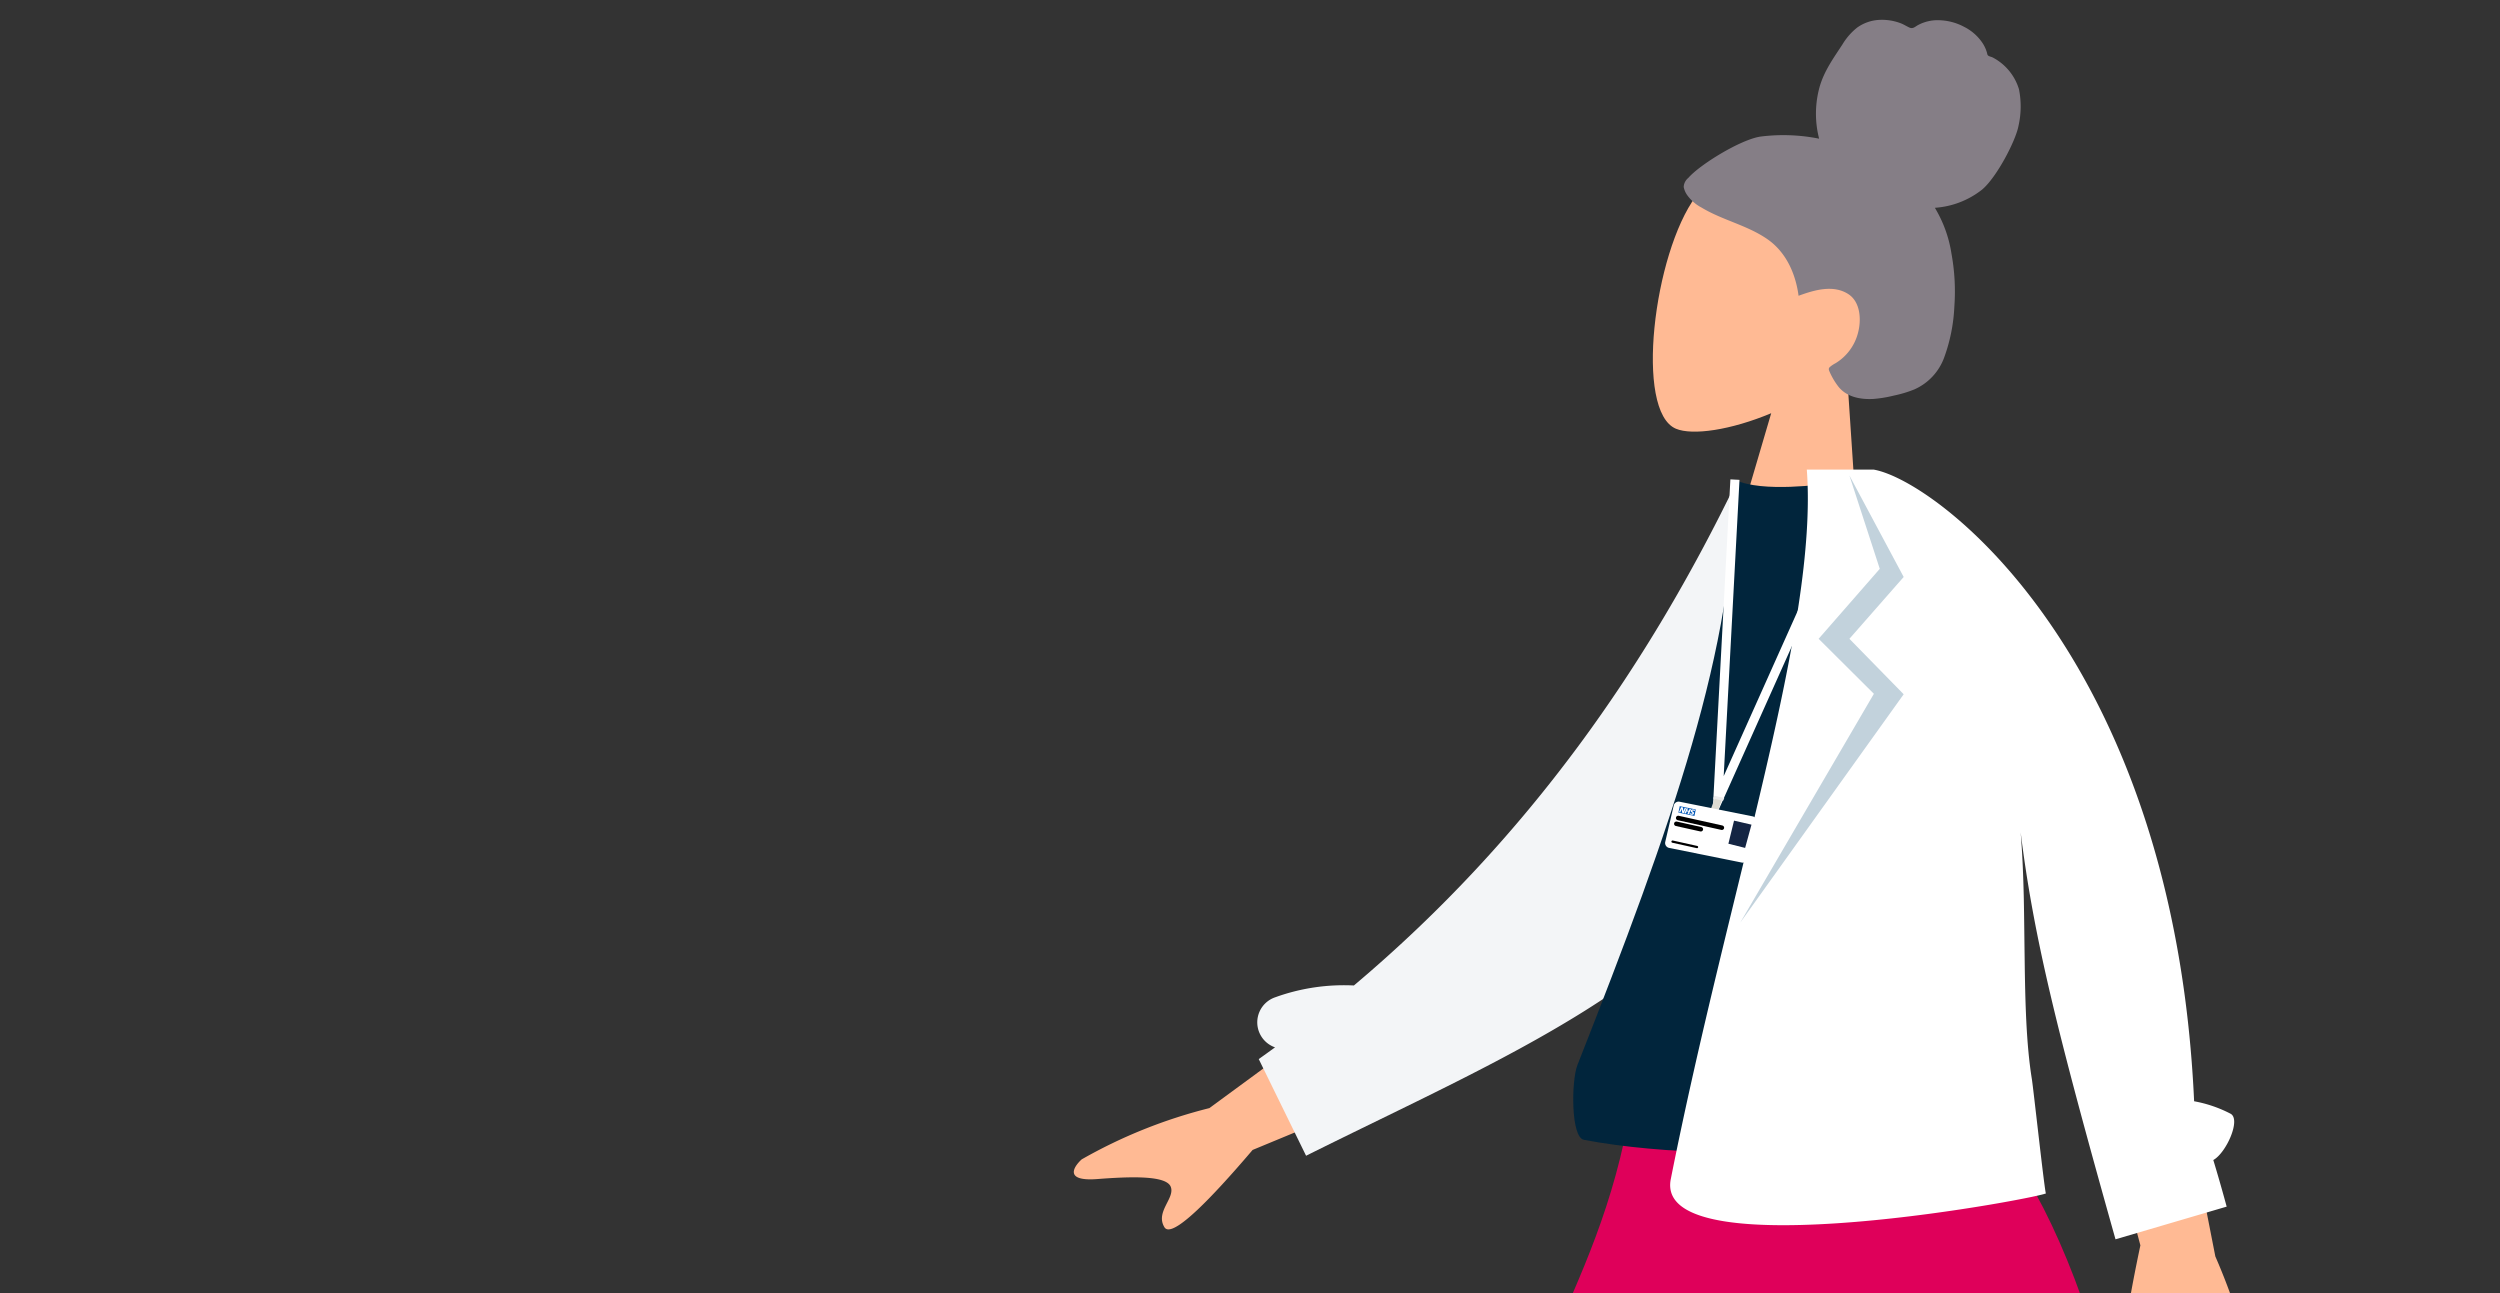<svg xmlns="http://www.w3.org/2000/svg" width="464" height="240" viewBox="0 0 464 240">
    <rect x="0" y="0" width="464" height="240" fill="#333333" stroke="none"/>
    <defs>
        <clipPath id="x63cs82bga">
            <path data-name="Rectangle 2" transform="translate(245.063 151.27)" style="fill:#1e3765" d="M0 0h464v240H0z"/>
        </clipPath>
    </defs>
    <g data-name="Mask Group 1" transform="translate(-245.063 -151.27)" style="clip-path:url(#x63cs82bga)">
        <g data-name="Group 9312">
            <g data-name="Head Front">
                <path d="m660.3 438.4-2.815-42.344c5.766-5.05 10.13-11.63 10.733-19.629 1.735-23.051-30.811-22.684-38.684-12.077s-11.413 39.927-3.717 43.154c3.069 1.288 10.157.272 17.682-2.878l-8.826 30.026z" transform="translate(-69.701 -176.663)" style="fill:#ffba94"/>
                <path d="M645.5 335.264a33.858 33.858 0 0 1 10.9.388 18.589 18.589 0 0 1 .057-9.5c.831-3.011 2.587-5.422 4.257-7.973a11.641 11.641 0 0 1 2.749-3.152 7.729 7.729 0 0 1 3.9-1.412 9.806 9.806 0 0 1 4.169.61c.588.216 1.092.573 1.663.816s.937-.091 1.435-.408a7.712 7.712 0 0 1 4.195-.962 10.371 10.371 0 0 1 4.442 1.2 8.947 8.947 0 0 1 3.414 2.961 6.391 6.391 0 0 1 .876 1.892c.071.278.066.437.319.571.23.124.513.169.75.29a9.866 9.866 0 0 1 4.866 5.9 16.264 16.264 0 0 1-.082 6.749c-.493 2.745-4.04 9.579-6.761 11.864a15.855 15.855 0 0 1-8.769 3.382 23.368 23.368 0 0 1 3.079 8.493 38.91 38.91 0 0 1 .536 9.856 31.524 31.524 0 0 1-1.862 9.367 10.334 10.334 0 0 1-5.555 5.989 22.155 22.155 0 0 1-3.768 1.137 23.427 23.427 0 0 1-3.8.631c-2.432.142-5.139-.34-6.686-2.482a13.082 13.082 0 0 1-1.51-2.624c-.128-.321-.2-.533.048-.791a5.645 5.645 0 0 1 1.106-.745 9.28 9.28 0 0 0 4.144-5.608c.656-2.455.455-5.774-1.818-7.222-2.8-1.787-6.338-.727-9.212.326-.549-4.162-2.351-8.1-5.732-10.467-3.746-2.62-8.344-3.538-12.235-5.881a7.729 7.729 0 0 1-2.7-2.327 3.881 3.881 0 0 1-.651-1.522 2.284 2.284 0 0 1 .848-1.67c2.176-2.506 9.725-7.123 13.388-7.676z" transform="translate(-73.706 -158.642)" style="fill:#857e86"/>
            </g>
            <g data-name="Group 8070">
                <g data-name="Bottom Standing Skirt">
                    <path data-name="Skirt Shadow" d="M683.151 837.162s-39.3 10.992-67.807 10.992-52.964-16.926-52.964-16.926 38.454-11.281 63.338-11.281 57.433 17.215 57.433 17.215z" transform="translate(-45.354 -367.073)" style="fill:#b70053"/>
                    <path d="M577.564 795.814a6.144 6.144 0 0 0 .635-1.243c3.5-9.261 59.59-109.161 65.178-127.427h-63.146c-4.248 13.889-23.369 101.037-26.061 118.424-8.491 27.426-25.973 116.25-28.2 122.4-2.348 6.474 10.862 13.214 14.382 5.259 5.6-12.663 18.946-47.7 24.89-69.095 5.564-20.052 10.103-38.096 12.322-48.318z" transform="translate(-30.251 -304.173)" style="fill:#ffba94"/>
                    <path d="M674.894 808.014c25.643 6.48 119.438 18.2 125.875 20.036 6.622 1.89 12.428-11.758 4.243-14.714-13.022-4.7-48.906-15.574-70.662-20.008-17.5-3.568-33.468-6.479-44.189-8.184.909-30.115 5.06-102.386 2.339-117.994h-55.874c2.61 14.968 24.669 124.184 28.769 135.115 1.3 3.9 5.184 5.627 9.5 5.749z" transform="translate(-75.916 -304.176)" style="fill:#ffba94"/>
                    <path d="M912.757 911.825a2.184 2.184 0 0 1 1.829-2.49c.036-.006.072-.01.109-.014l7.6-.774a70.265 70.265 0 0 1 8.32 2.468l-10.717 60.667s-8.235.985-7.96-4.221.369-8.664.369-8.664l-7.59-30.414a1.092 1.092 0 0 1 .795-1.325l.031-.007 4.717-1.036s3.034-4.328 3.555-7.278z" transform="translate(-186.255 -403.542)" style="fill:#e3e3e3" data-name="Left Shoe-6"/>
                    <path d="M511.477 1077.517a2.185 2.185 0 0 1 2.77 1.367l.032.1 2.084 7.344a70.229 70.229 0 0 1-.983 8.621h-61.59s-2.4-7.937 2.772-8.57 8.594-1.143 8.594-1.143l28.624-12.762a1.092 1.092 0 0 1 1.442.552l.012.028 1.84 4.465s4.789 2.234 7.783 2.234z" transform="translate(-.426 -470.983)" style="fill:#e3e3e3" data-name="Right Shoe-6"/>
                    <path d="M661.76 663.866s-36.932-10.565-69.89 0c-7.644 34.876-26.219 48.719-29.485 102.191 37.129 18.449 82.995-13.157 121.215 4.833 10.921-25.163-4.37-85.771-21.84-107.024z" transform="translate(-45.357 -300.892)" style="fill:#df005a"/>
                </g>
                <g data-name="Body Trench Coat">
                    <path d="m758.4 565.29 15.72 80.253a117.988 117.988 0 0 1 8.717 30.9c-.208 2.541-1.569 6.467-5.865-.086s-9.111-13.254-11.877-12.486c-1.215.339-1.826 1.629-2.486 3.009-.839 1.758-1.755 3.664-4.1 3.927q-4.177.469 1.7-27.319l-21.609-81.03z" transform="translate(-117.891 -261.082)" style="fill:#ffba94"/>
                    <path d="M472.065 646.751q-12.731 14.948-15.7 14.742a.808.808 0 0 1-.672-.405c-1.733-2.86 2.03-5.393 1.172-7.512s-7.414-1.9-13.627-1.422-4.4-2.287-2.9-3.651a93.814 93.814 0 0 1 23.7-9.516l34.847-25.587 7.7 19.047z" transform="translate(5.484 -282.052)" style="fill:#ffba94"/>
                    <path data-name="Back Arm" d="M593.393 521.593c5.316-10.216 3.517-44.919 4.025-57.543l-11.68-4.79c-16.275 33.652-38.315 65.939-71.044 93.518a37.444 37.444 0 0 0-14.584 2.184 4.914 4.914 0 0 0-.052 9.3q-1.5 1.092-3.027 2.178l8.787 17.94c36.982-18.446 71.737-32.348 87.575-62.787z" transform="translate(-18.346 -218.603)" style="fill:#f3f5f7"/>
                    <path d="M679.465 581.166s-51.5 5.658-81.068 0c-2.443-.466-2.335-11-1.2-13.867 17.638-44.782 29.241-77.566 29.241-108.666 4.855 2.536 16.992.764 16.992.764 21.745 32.048 31.741 68.825 36.035 121.769z" transform="translate(-59.368 -218.345)" style="fill:#01253c"/>
                    <g data-name="Group 8069">
                        <path data-name="Path 310333" d="m669.044 457.328-27.009 60.305 3.177-59.539" transform="translate(-78.143 -217.808)" style="stroke:#fff;stroke-width:1.693px;fill:none;stroke-miterlimit:10"/>
                        <g data-name="Group 8068">
                            <path data-name="Path 310334" d="m640.619 558.686 1.327.306-.872 2.436-1.327-.306z" transform="translate(-77.201 -259.53)" style="fill:#dcdbd2"/>
                            <path data-name="Path 310335" d="m640.8 558.354 1.826.421-.228.527-1.826-.421z" transform="translate(-77.54 -259.393)" style="fill:#ececec"/>
                            <path data-name="Path 310336" d="m628.1 560.228 13.552 2.714a.932.932 0 0 1 .722 1.135l-1.651 6.747a.932.932 0 0 1-1.088.692l-13.477-2.716a.932.932 0 0 1-.724-1.126l1.573-6.749a.932.932 0 0 1 1.088-.7z" transform="translate(-71.3 -260.156)" style="fill:#fff"/>
                            <path transform="rotate(-78.34 463.854 -190.593)" style="fill:#fff" d="M0 0h1.227v3.046H0z"/>
                            <path d="m632.576 563.45.248-1.2-2.982-.616-.248 1.2zm-1.56-1.45-.405.924-.323-.066-.065-.711-.272.641-.245-.051.407-.924.324.067.061.711.275-.642zm.925.191-.4.925-.261-.054.172-.4-.308-.064-.172.4-.26-.054.4-.926.26.054-.153.354.308.064.153-.354zm.743.181-.1.179a.5.5 0 0 0-.2-.088c-.1-.021-.19-.024-.206.054-.028.137.359.164.3.458-.055.267-.319.285-.544.239a1.119 1.119 0 0 1-.29-.112l.1-.184a.516.516 0 0 0 .228.1c.081.017.211.028.233-.072.032-.155-.357-.175-.3-.448.051-.249.287-.279.5-.233a.819.819 0 0 1 .289.1" transform="translate(-73.022 -260.743)" style="fill:#065ab9"/>
                            <path data-name="Line 3331" transform="translate(556.536 303.088)" style="stroke-width:.839px;stroke:#000;stroke-linecap:round;fill:none;stroke-miterlimit:10" d="m0 0 8.107 1.803"/>
                            <path data-name="Line 3332" transform="translate(556.188 304.166)" style="stroke-width:.839px;stroke:#000;stroke-linecap:round;fill:none;stroke-miterlimit:10" d="m0 0 4.549 1.011"/>
                            <path data-name="Line 3333" transform="translate(555.483 307.473)" style="stroke-width:.419px;stroke:#000;stroke-linecap:round;fill:none;stroke-miterlimit:10" d="m0 0 4.549 1.011"/>
                            <path data-name="Path 310337" d="m646.413 566.209 3.239.744-1.18 4.317-3.109-.777z" transform="translate(-79.512 -262.627)" style="fill:#142543"/>
                        </g>
                    </g>
                    <path data-name="Path 310338" d="M696.713 589.764c-.36-1.637-2.317-19.551-2.583-21.167-1.049-6.507-1.236-14.29-1.339-22.383-.052-3.655-.082-7.382-.155-11.068-.092-4.2-.257-8.36-.587-12.355 2.4 19.253 6.558 36.292 17.605 75.539l20.633-6.065q-1.189-4.385-2.481-8.648c2.388-1.308 5.2-7.557 3.191-8.6a23.818 23.818 0 0 0-6.753-2.306c-3.729-82.056-47.66-115.167-59.468-117.236H652.36c2.172 28.744-14.537 77.783-25.245 131.681-3.46 17.444 71.75 2.866 69.598 2.608z" transform="translate(-71.953 -217.046)" style="fill:#fff"/>
                    <path data-name="Shade Lapel" d="M669.364 457.328 675 474.652l-11.348 12.988 10.255 10.207-24.807 42.477 30.336-42.39-10.072-10.293 10.072-11.478z" transform="translate(-81.051 -217.808)" style="fill:#c2d2dc"/>
                </g>
            </g>
        </g>
    </g>
</svg>
